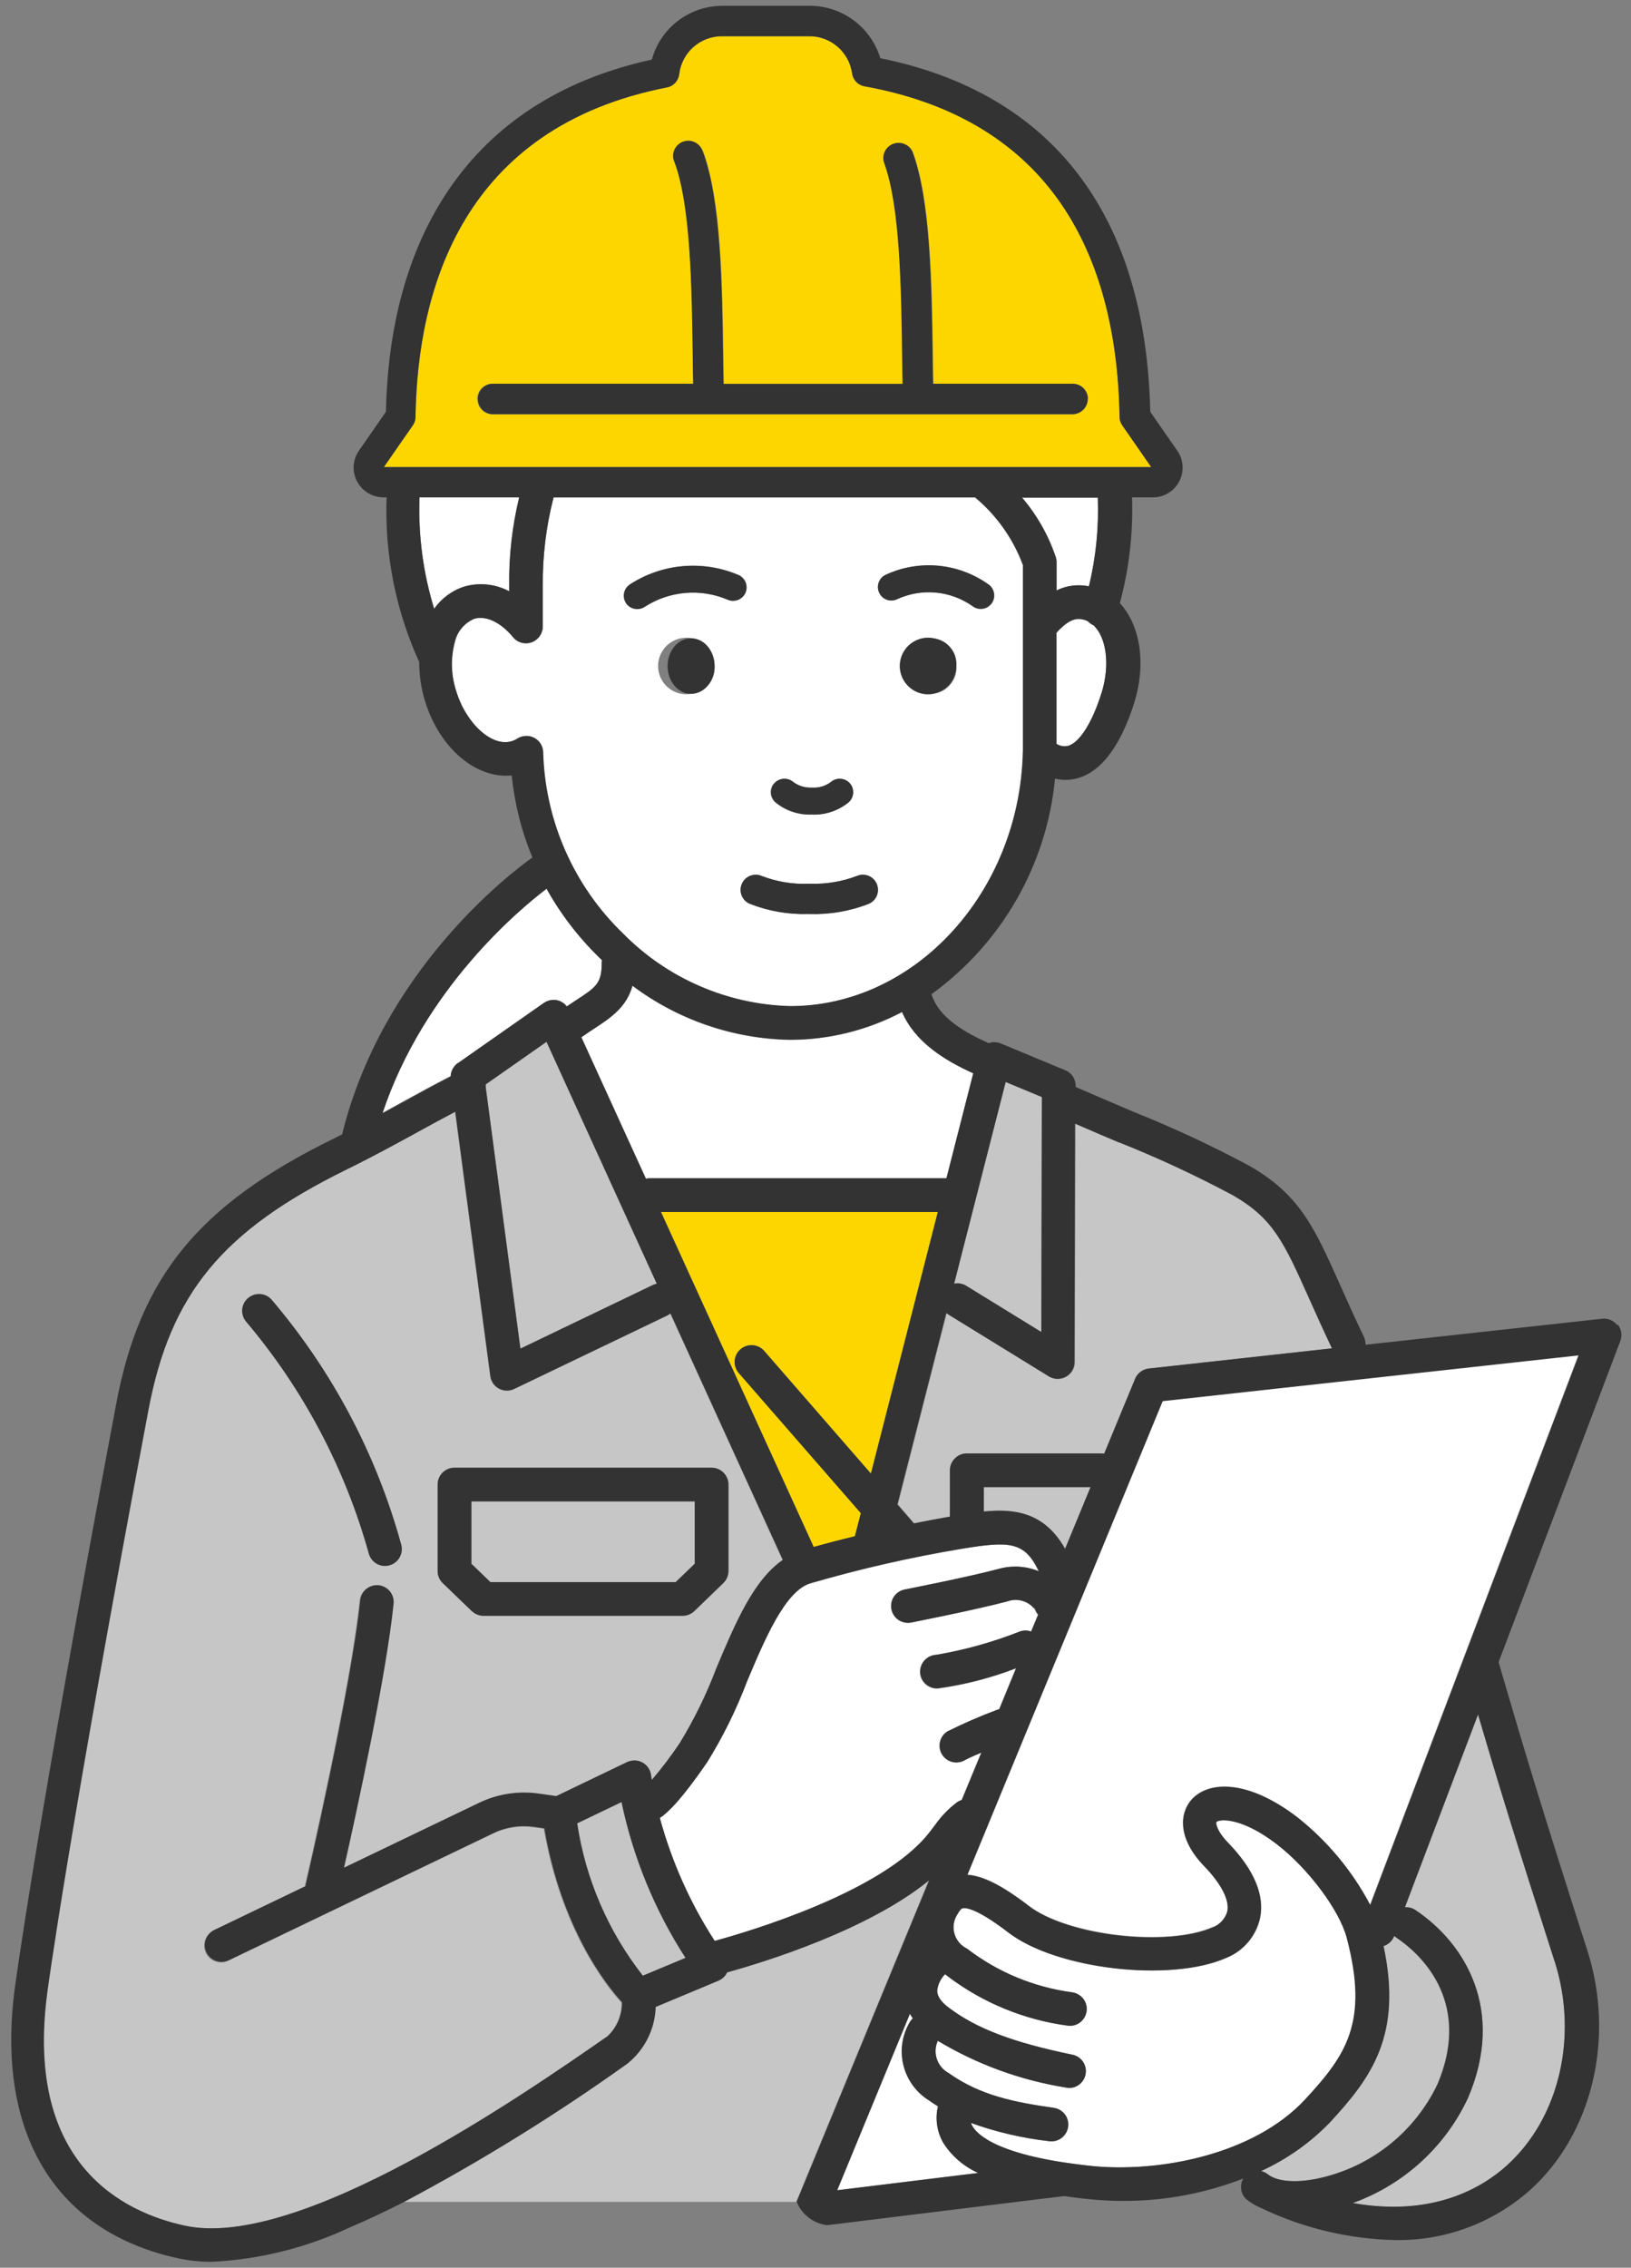 <svg xmlns="http://www.w3.org/2000/svg" width="118" height="164" viewBox="0 0 118 164">
    <rect x="0" y="0" width="118" height="164" fill="#808080" stroke="none"/>
    <path d="M89.17,86.42c-2.65-1.41-5.38-2.68-8.16-3.79-.98-.42-2.04-.87-3.2-1.37l-.04,17.25c0,.67-.55,1.21-1.22,1.21-.22,0-.44-.06-.63-.18l-7.28-4.48c-.05-.03-.1-.07-.14-.11l-3.54,13.85,1.19,1.37c.93-.19,1.82-.35,2.61-.49v-3.35c0-.67.55-1.22,1.22-1.22h9.73c.07,0,.14,0,.21.02l2.24-5.42c.17-.41.55-.7.99-.74l13.25-1.46c-.64-1.35-1.17-2.53-1.64-3.58-1.84-4.11-2.6-5.81-5.56-7.51Z" style="fill:#c6c6c6;stroke-width:0px"/>
    <path d="M71.18,109.32c2.25-.23,4.39.06,5.88,2.7l1.84-4.46h-7.72v1.77Z" style="fill:#c6c6c6;stroke-width:0px"/>
    <path d="M76.44,40.66v2.04c.72-.36,1.55-.46,2.34-.3.51-2.1.73-4.26.65-6.42h-5.48c1.07,1.26,1.9,2.72,2.43,4.28.04.13.07.26.07.4Z" style="fill:#fff;stroke-width:0px"/>
    <path d="M71.23,33.78h12.06l-2.09-3.01c-.13-.18-.2-.39-.2-.61-.1-6.51-1.62-11.83-4.51-15.82-3.09-4.27-7.79-7-13.95-8.1-.47-.08-.83-.46-.89-.93-.21-1.54-1.53-2.68-3.08-2.69h-6.34c-1.58,0-2.91,1.18-3.09,2.75-.06.47-.41.86-.88.95-14.78,2.89-18.05,14.56-18.2,23.84,0,.22-.07.43-.2.61l-2.09,3.01h43.47ZM34.52,28.86c0-.61.49-1.1,1.1-1.1h14.55c-.01-.59-.02-1.18-.03-1.8-.07-5.19-.15-11.08-1.32-14.22-.17-.58.17-1.19.75-1.36.52-.15,1.08.1,1.31.6,1.3,3.5,1.39,9.59,1.46,14.96,0,.62.02,1.23.03,1.83h12.96c-.01-.59-.02-1.18-.03-1.79-.07-5.2-.15-11.09-1.32-14.23-.17-.58.17-1.19.75-1.36.52-.15,1.08.1,1.31.6,1.3,3.5,1.39,9.59,1.46,14.96,0,.62.02,1.23.03,1.82h10.11c.61.04,1.06.57,1.02,1.18-.04.54-.47.98-1.02,1.02h-42c-.6,0-1.1-.49-1.1-1.09Z" style="fill:#fdd600;stroke-width:0px"/>
    <path d="M31.41,44.03c.53-.76,1.3-1.32,2.18-1.61,1.09-.31,2.25-.19,3.25.34v-.4c-.03-2.15.21-4.3.72-6.39h-7.21c-.1,2.73.26,5.45,1.06,8.05Z" style="fill:#fff;stroke-width:0px"/>
    <path d="M46.44,127.47c.34.18.58.51.64.89.02.13.04.25.06.38.73-.85,1.4-1.74,2.02-2.66,1.05-1.71,1.93-3.52,2.64-5.39,1.38-3.29,2.7-6.41,4.82-7.86l-8.13-17.83c-.07.06-.15.11-.23.15l-11.07,5.31c-.6.29-1.33.04-1.62-.57-.06-.12-.09-.24-.11-.37l-2.54-19.11c-.88.46-1.74.93-2.63,1.42-1.59.87-3.24,1.77-5.22,2.75-9.01,4.43-12.76,8.98-14.35,17.4-5.87,31.13-7.32,42.12-7.33,42.23-1.61,12.37,5.57,15.82,9.98,16.76,8.27,1.78,24.46-9.46,30.55-13.69.68-.63,1.06-1.52,1.04-2.45-1.12-1.23-4.37-5.33-5.62-12.58l-.74-.1c-1-.14-2.02.01-2.93.45l-19.16,9.2c-.6.29-1.33.04-1.62-.57-.29-.6-.04-1.33.57-1.62l6.6-3.17s0-.07.01-.1c.03-.14,3.29-14.15,3.95-20.6.08-.67.69-1.14,1.35-1.06.65.08,1.12.65,1.06,1.3-.54,5.27-2.68,15.09-3.59,19.12l9.77-4.69c1.34-.65,2.85-.88,4.32-.67l1.27.18,5.13-2.47c.35-.17.75-.16,1.09.02ZM28.18,113.18c-.65.18-1.32-.19-1.5-.84,0,0,0,0,0,0-1.71-6.14-4.72-11.84-8.83-16.71-.46-.49-.43-1.26.06-1.72s1.26-.43,1.72.06h0c4.39,5.14,7.6,11.19,9.39,17.71.18.64-.2,1.31-.84,1.49ZM34.99,116.86c-.32,0-.62-.12-.85-.34l-2.1-2.03c-.24-.23-.37-.55-.37-.88v-6.24c0-.67.55-1.22,1.22-1.22h18.6c.67,0,1.22.55,1.22,1.22h0v6.24c0,.33-.13.65-.37.88l-2.1,2.03c-.23.22-.53.34-.85.34h-14.4Z" style="fill:#c6c6c6;stroke-width:0px"/>
    <path d="M50.27,108.58h-16.16v4.51l1.38,1.33h13.4l1.38-1.33v-4.51Z" style="fill:#c6c6c6;stroke-width:0px"/>
    <path d="M74.69,116.2c-.48-.47-1.19-.62-1.82-.39-2.3.61-6.77,1.49-6.96,1.53-.08.02-.16.02-.24.02-.67,0-1.21-.55-1.21-1.22,0-.58.41-1.07.97-1.18.04,0,4.58-.9,6.8-1.49.96-.27,1.98-.21,2.9.17-.01-.03-.02-.06-.04-.1-1.01-2.08-2.16-2.08-5.45-1.54-3.74.62-7.43,1.47-11.07,2.53-1.81.6-3.26,4.06-4.55,7.11-.77,2.03-1.74,3.98-2.88,5.83-1.87,2.72-2.87,3.67-3.42,4.02.85,3.15,2.19,6.15,3.97,8.89,2.55-.7,12.16-3.56,15.5-7.8.19-.24.34-.43.46-.6.43-.61.95-1.15,1.54-1.6.11-.09.24-.15.37-.19l1.42-3.43c-.85.36-1.11.5-1.15.52-.57.36-1.32.19-1.68-.37s-.19-1.32.37-1.68h0c1.15-.57,2.33-1.09,3.54-1.54.07-.03.14-.05.21-.06l1.22-2.97c-1.83.71-3.73,1.2-5.67,1.46h-.04c-.67,0-1.22-.53-1.23-1.2,0-.66.51-1.2,1.17-1.23,2.07-.36,4.1-.92,6.05-1.69.26-.09.55-.08.81.01l.51-1.23c-.11-.12-.19-.26-.24-.42-.06-.05-.12-.1-.17-.15Z" style="fill:#fff;stroke-width:0px"/>
    <path d="M44.96,130.33l-3.21,1.54c.6,4.02,2.24,7.82,4.75,11.02l3.09-1.29c-2.22-3.44-3.79-7.26-4.63-11.27Z" style="fill:#c6c6c6;stroke-width:0px"/>
    <path d="M69.9,92.99l5.43,3.34.04-17-2.62-1.09-3.73,14.59c.3-.06.61,0,.87.15Z" style="fill:#c6c6c6;stroke-width:0px"/>
    <path d="M109,156.62c3.81-3.42,5.21-9.37,3.47-14.8-2.87-8.94-4.06-12.83-5.53-17.82l-5.29,13.94c.27-.02.53.05.76.2,3.61,2.41,6.5,7.24,3.81,13.56-1.65,3.56-4.66,6.3-8.35,7.63,5.76,1.02,9.33-1.08,11.13-2.7Z" style="fill:#c6c6c6;stroke-width:0px"/>
    <path d="M53.45,99.3c-.44-.51-.39-1.27.12-1.72.51-.44,1.27-.39,1.72.12h0l7.72,8.87,4.84-18.92h-20.03l11.05,24.23c.86-.25,1.89-.51,2.98-.78l.43-1.67-8.82-10.13Z" style="fill:#fdd600;stroke-width:0px"/>
    <path d="M33.12,76.88l6.23-4.36s.06-.03.09-.05.06-.04.1-.06h.01s.09-.03.14-.05c.03-.01.06-.02.09-.03.04,0,.09-.01.13-.02.04,0,.07-.01.11-.01s.07,0,.11,0c.04,0,.08,0,.12.01.04,0,.07.02.11.03s.08.02.12.03.07.03.1.05.07.03.1.05.05.04.08.06c.04.03.07.05.11.08.02.02.04.05.06.07.03.03.06.06.08.09.22-.15.42-.28.62-.41,1.5-.98,1.91-1.25,1.91-2.72,0-.07,0-.14.02-.22-.06-.06-.12-.11-.18-.17-1.51-1.48-2.81-3.16-3.84-5.01-1.94,1.47-8.86,7.22-11.86,16.23.5-.27.98-.53,1.46-.8,1.16-.64,2.28-1.25,3.47-1.86.01-.38.21-.74.52-.96Z" style="fill:#fff;stroke-width:0px"/>
    <path d="M35.14,78.43c0,.06,0,.13,0,.2l2.51,18.91,9.56-4.59c.1-.05.2-.08.31-.1l-7.98-17.5-4.4,3.08Z" style="fill:#c6c6c6;stroke-width:0px"/>
    <path d="M42.96,74.41c-.28.18-.58.39-.9.61l4.67,10.23c.09-.02.18-.03.27-.03h21.48l1.94-7.59c-2.15-.97-4.22-2.28-5.16-4.43-2.5,1.31-5.27,2-8.09,2.01-4.12-.07-8.11-1.44-11.41-3.91-.45,1.57-1.56,2.31-2.8,3.12Z" style="fill:#fff;stroke-width:0px"/>
    <path d="M87.76,139.36c.51-.2.89-.62,1.03-1.15.16-.82-.44-1.98-1.68-3.27-1.99-2.06-1.74-3.87-.91-4.8,1.21-1.36,4.04-1.49,7.64,1.26,2.18,1.72,3.98,3.88,5.28,6.34l15.08-39.76-30.1,3.31-14.13,34.27c1.16.08,2.55.79,4.45,2.25,2.82,2.17,10.04,3,13.33,1.54Z" style="fill:#fff;stroke-width:0px"/>
    <path d="M68.65,145.2c2.02,1.52,4.61,2.5,8.96,3.4.65.15,1.07.8.92,1.45-.12.55-.6.94-1.16.95-.08,0-.17,0-.25-.03-3.28-.52-6.43-1.67-9.27-3.38-.39.86-.05,1.88.78,2.33,2.32,1.65,4.82,2.11,7.62,2.52.66.1,1.12.72,1.02,1.38-.09.59-.6,1.03-1.2,1.04-.06,0-.12,0-.17-.01-1.93-.22-3.83-.66-5.66-1.32.03.08.06.15.1.22.35.64,1.9,2.19,8.62,2.89,4.83.5,11.73-.78,15.46-4.79,2.97-3.2,4.66-5.58,3.03-11.71-.53-2-2.82-5.05-5.09-6.79-2.57-1.97-4.17-1.8-4.35-1.57-.03.07,0,.61.85,1.49,1.86,1.93,2.64,3.75,2.32,5.42-.28,1.31-1.19,2.4-2.43,2.9-4.05,1.8-12.32.84-15.79-1.83-2.32-1.78-3.11-1.79-3.29-1.75-.11.02-.24.16-.38.41-.02.03-.03.05-.05.08-.49.81-.23,1.86.58,2.35.05.03.1.06.15.08,2.21,1.7,4.83,2.78,7.6,3.16.67.09,1.14.69,1.05,1.36s-.69,1.14-1.36,1.05c-3.16-.42-6.16-1.66-8.7-3.58-.06-.05-.12-.09-.18-.14-.32.32-.52.74-.57,1.19,0,.4.28.81.85,1.24Z" style="fill:#fff;stroke-width:0px"/>
    <path d="M100.09,140.74c1.36,6.43-.86,9.49-3.89,12.76-1.43,1.47-3.12,2.65-4.98,3.5.18.04.34.12.48.23.72.58,2.27.67,4.03.22,3.62-.89,6.64-3.35,8.25-6.71,2.65-6.24-1.57-9.68-2.93-10.59-.07-.05-.13-.1-.19-.16v.02c-.14.35-.42.61-.77.72Z" style="fill:#c6c6c6;stroke-width:0px"/>
    <path d="M68.22,154.92c-.44-.79-.57-1.72-.36-2.6-.21-.13-.43-.27-.64-.42-1.96-1.21-2.57-3.77-1.36-5.73.05-.08.11-.15.18-.21-.08-.11-.14-.22-.21-.33l-5.26,12.76,10.2-1.25c-1.05-.47-1.94-1.24-2.55-2.21Z" style="fill:#fff;stroke-width:0px"/>
    <path d="M76.44,45.76v8.04c.26.17.57.22.87.14.83-.26,1.75-1.73,2.4-3.85.62-2.01.34-4.01-.59-4.87-.16-.07-.3-.16-.41-.29-.07-.03-.14-.06-.21-.09-.49-.15-1.06-.19-2.06.92Z" style="fill:#fff;stroke-width:0px"/>
    <path d="M52.56,142.65c-.13.27-.35.48-.62.6l-4.55,1.9c-.05,1.61-.81,3.11-2.06,4.11-5.15,3.67-10.53,7.01-16.12,9.98h28.39l9.59-23.25c-4.46,3.64-12.01,5.94-14.62,6.66Z" style="fill:#c6c6c6;stroke-width:0px"/>
    <path d="M74,54.3v-13.43c-.7-1.91-1.9-3.59-3.46-4.89h-30.49c-.54,2.09-.8,4.23-.78,6.39v2.94c0,.67-.54,1.22-1.22,1.22-.37,0-.71-.16-.94-.45-.88-1.08-1.96-1.59-2.81-1.32-.7.3-1.22.92-1.39,1.66-.32,1.18-.28,2.42.1,3.58.72,2.36,2.6,4.04,4.01,3.61.14-.04.27-.1.39-.18.57-.36,1.32-.2,1.68.37.12.19.19.41.19.63.13,4.96,2.21,9.67,5.79,13.11,3.2,3.24,7.54,5.12,12.09,5.23,9.03,0,16.58-8.23,16.83-18.35v-.03s0-.07.01-.1ZM55.99,56.67c.34-.41.96-.47,1.37-.13.38.3.86.44,1.34.42h.06c.49.03.97-.12,1.36-.42.41-.34,1.03-.28,1.37.13.34.41.28,1.03-.13,1.37-.73.59-1.65.9-2.59.87h-.1c-.93.03-1.84-.28-2.57-.87-.41-.34-.47-.96-.13-1.37,0,0,0,0,0,0ZM50,50.18c-1.11.19-2.17-.56-2.36-1.67-.19-1.11.56-2.17,1.67-2.36,1.11-.19,2.17.56,2.36,1.67.02.11.03.23.03.34.08,1.02-.68,1.92-1.7,2.01h0ZM52.63,43.36c-1.96-.82-4.19-.62-5.97.52-.45.3-1.05.17-1.35-.28-.28-.43-.18-1.01.23-1.32,2.34-1.53,5.29-1.8,7.87-.71.5.21.73.77.53,1.27s-.77.73-1.27.53c-.02,0-.03-.01-.05-.02ZM62.86,65.36c-1.37.54-2.84.79-4.32.74h-.08c-1.44.04-2.88-.21-4.22-.74-.55-.24-.81-.88-.57-1.44s.88-.81,1.44-.57c1.09.42,2.26.62,3.43.56h.07c1.15.04,2.3-.15,3.38-.56.55-.24,1.2.01,1.44.57s-.01,1.2-.57,1.44h0ZM67.49,50.18c-1.11.19-2.17-.56-2.36-1.67-.19-1.11.56-2.17,1.67-2.36,1.11-.19,2.17.56,2.36,1.67.02.11.03.23.03.34.08,1.02-.68,1.92-1.7,2.01h0ZM71.72,43.69c-.34.42-.95.48-1.36.15-1.61-1.14-3.71-1.32-5.5-.48-.5.21-1.06-.03-1.27-.53-.2-.48.01-1.03.48-1.25,2.45-1.14,5.33-.85,7.51.74.42.34.48.95.15,1.37h0s0,0,0,0Z" style="fill:#fff;stroke-width:0px"/>
    <path d="M26.68,112.34c.17.65.83,1.04,1.48.87.65-.17,1.04-.83.87-1.48,0-.01,0-.03-.01-.04-1.79-6.52-5-12.57-9.39-17.72-.46-.49-1.22-.52-1.72-.06s-.52,1.22-.06,1.72c4.11,4.87,7.12,10.57,8.83,16.71Z" style="fill:#333;stroke-width:0px"/>
    <path d="M117,95.83c-.26-.33-.67-.51-1.09-.46l-17.11,1.88c0-.19-.04-.37-.11-.54-.68-1.42-1.24-2.67-1.73-3.77-1.88-4.21-2.92-6.53-6.57-8.63-2.73-1.46-5.54-2.77-8.42-3.92-1.23-.53-2.61-1.11-4.15-1.78v-.09c0-.49-.29-.94-.75-1.12l-4.67-1.94s-.06-.02-.08-.03-.05-.02-.08-.03c-.01,0-.02,0-.03,0-.04,0-.09-.02-.13-.02-.04,0-.07-.01-.11-.01-.04,0-.08,0-.12,0-.04,0-.08,0-.11.01s-.08.02-.11.03-.07.02-.1.03c-2.44-1.09-3.7-2.17-4.14-3.54,5.08-3.67,8.34-9.35,8.94-15.59.25.06.5.09.75.09.34,0,.67-.05.99-.15,2.12-.67,3.34-3.34,4-5.46.88-2.85.4-5.61-1.05-7.17.67-2.49.97-5.07.88-7.65h1.51c1.19,0,2.15-.96,2.15-2.15,0-.44-.13-.87-.39-1.23l-1.95-2.81c-.32-14.23-7.07-23.05-19.53-25.57-.68-2.24-2.74-3.78-5.08-3.79h-6.34c-2.39,0-4.48,1.59-5.11,3.89-6.23,1.36-11.05,4.35-14.33,8.89-3.1,4.3-4.76,9.87-4.91,16.58l-1.95,2.81c-.68.97-.44,2.31.54,2.99.36.25.79.39,1.23.39h.23c-.15,4.1.66,8.18,2.36,11.91,0,.96.14,1.91.42,2.82,1.05,3.43,3.71,5.64,6.27,5.38.21,2.04.71,4.04,1.5,5.93-1.62,1.15-10.85,8.18-13.77,20.03-.22.11-.45.22-.68.34-9.69,4.76-13.93,9.95-15.66,19.13-5.88,31.19-7.34,42.26-7.35,42.37-1.36,10.45,2.97,17.54,11.88,19.45.79.16,1.59.25,2.4.24,3.46-.17,6.85-1.02,9.98-2.49,1.29-.55,2.61-1.17,3.94-1.85,5.59-2.97,10.97-6.3,16.12-9.98,1.26-1,2.01-2.51,2.06-4.11l4.55-1.9c.27-.12.5-.33.62-.6,2.61-.72,10.15-3.02,14.62-6.66l-9.59,23.25h0c.37.92,1.2,1.56,2.17,1.69.05,0,.1,0,.15-.01l13.66-1.68,3.37-.41c.57.08,1.15.16,1.78.22.85.09,1.7.13,2.55.13,2.95,0,5.88-.55,8.63-1.62-.3.52-.18,1.18.28,1.55.05.04.11.08.17.12.25.18.51.32.79.44l.08.03s.06.04.09.05c2.98,1.41,6.23,2.18,9.53,2.26,3.6.07,7.09-1.21,9.79-3.6,4.52-4.05,6.19-11.02,4.16-17.35-3.41-10.64-4.45-14.11-6.42-20.84l8.81-23.24c.15-.4.08-.84-.18-1.17ZM81,82.63c2.79,1.11,5.52,2.38,8.16,3.79,2.96,1.7,3.72,3.4,5.56,7.51.47,1.05,1,2.23,1.64,3.58l-13.25,1.46c-.44.05-.82.33-.99.74l-2.24,5.42c-.07-.01-.14-.02-.21-.02h-9.73c-.67,0-1.22.55-1.22,1.22h0v3.35c-.79.14-1.68.3-2.61.49l-1.19-1.37,3.54-13.85s.09.08.14.11l7.28,4.48c.57.35,1.32.17,1.67-.4.12-.19.18-.41.18-.63l.04-17.25c1.16.51,2.23.96,3.2,1.37h0ZM77.06,112.01c-1.49-2.64-3.64-2.92-5.88-2.7v-1.77h7.72l-1.84,4.46ZM58.87,111.88l-11.05-24.23h20.03l-4.84,18.92-7.72-8.87c-.44-.51-1.21-.56-1.72-.12-.51.44-.56,1.21-.12,1.72h0l8.83,10.13-.43,1.67c-1.09.26-2.11.53-2.97.77h0ZM35.14,78.42l4.4-3.08,7.98,17.5c-.11.02-.21.05-.31.1l-9.56,4.59-2.51-18.91c0-.06,0-.13,0-.19h0ZM75.34,96.33l-5.43-3.34c-.26-.16-.57-.22-.88-.15l3.73-14.59,2.62,1.09-.04,17ZM70.41,77.62l-1.94,7.59h-21.47c-.09,0-.18.01-.27.03l-4.67-10.23c.32-.22.62-.42.9-.61,1.24-.82,2.36-1.55,2.8-3.12,3.29,2.47,7.29,3.84,11.41,3.91,2.82,0,5.59-.69,8.09-2.01.93,2.15,3.01,3.47,5.16,4.44h0ZM79.7,50.08c-.65,2.11-1.57,3.59-2.4,3.85-.3.08-.61.03-.87-.14v-8.03c1.01-1.11,1.57-1.07,2.06-.92.07.02.14.05.21.09.12.12.26.22.41.29.93.86,1.21,2.86.59,4.87h0ZM78.78,42.4c-.79-.16-1.62-.06-2.34.3v-2.03c0-.14-.02-.27-.07-.4-.53-1.57-1.35-3.02-2.43-4.28h5.48c.08,2.16-.13,4.32-.64,6.42h0ZM27.77,33.78l2.09-3.01c.13-.18.2-.39.2-.61.14-9.28,3.42-20.95,18.2-23.84.47-.09.82-.48.88-.95.18-1.57,1.51-2.75,3.09-2.75h6.34c1.55,0,2.86,1.15,3.08,2.69.06.47.43.85.89.93,6.16,1.11,10.85,3.83,13.95,8.1,2.89,3.99,4.4,9.31,4.51,15.82,0,.22.07.43.2.61l2.09,3.01H27.77ZM37.56,35.97c-.5,2.09-.75,4.24-.72,6.39v.4c-1-.53-2.16-.65-3.25-.34-.88.28-1.65.85-2.18,1.61-.8-2.61-1.16-5.33-1.06-8.06h7.21ZM37.41,53.42c-.12.08-.25.14-.39.18-1.41.44-3.29-1.25-4.01-3.61-.38-1.16-.42-2.4-.1-3.58.17-.74.69-1.36,1.39-1.66.85-.26,1.92.25,2.81,1.32.43.52,1.19.6,1.71.17.28-.23.45-.58.45-.94v-2.94c-.02-2.16.24-4.3.78-6.39h30.5c1.56,1.3,2.75,2.99,3.46,4.89v13.43s0,.06,0,.09v.03c-.25,10.12-7.8,18.35-16.83,18.35-4.56-.12-8.89-2-12.09-5.24-3.57-3.44-5.65-8.15-5.79-13.11-.01-.67-.57-1.21-1.24-1.19-.22,0-.44.07-.63.19h0ZM39.53,64.26c1.03,1.85,2.32,3.53,3.84,5.01.06.06.12.11.18.17-.01.07-.02.14-.02.22,0,1.47-.4,1.74-1.91,2.72-.2.13-.4.27-.62.41-.03-.03-.05-.06-.08-.09-.02-.02-.04-.05-.06-.07-.03-.03-.07-.06-.11-.08-.03-.02-.05-.04-.08-.06-.03-.02-.07-.04-.1-.05-.03-.02-.07-.04-.1-.05s-.08-.02-.12-.03-.07-.02-.11-.03c-.04,0-.08,0-.12-.01-.04,0-.07,0-.11,0s-.07,0-.11.01c-.04,0-.09,0-.13.02-.03,0-.06.02-.09.03-.05.01-.09.03-.14.05h-.01s-.07.04-.1.06-.06.03-.09.05l-6.22,4.36c-.31.22-.51.58-.52.96-1.19.61-2.31,1.22-3.47,1.86-.48.26-.96.53-1.46.8,3-9.01,9.92-14.76,11.86-16.23ZM43.94,147.27c-6.09,4.23-22.28,15.47-30.55,13.69-4.42-.95-11.59-4.39-9.98-16.76.01-.11,1.46-11.1,7.33-42.23,1.59-8.41,5.34-12.97,14.35-17.4,1.98-.97,3.63-1.88,5.22-2.75.89-.49,1.75-.96,2.63-1.42l2.54,19.11c.09.67.7,1.13,1.36,1.04.13-.02.25-.05.37-.11l11.07-5.31c.08-.04.16-.09.23-.15l8.13,17.83c-2.12,1.45-3.44,4.58-4.82,7.86-.71,1.88-1.6,3.68-2.64,5.39-.62.93-1.3,1.82-2.02,2.66-.02-.13-.04-.25-.06-.38-.1-.66-.73-1.12-1.39-1.01-.12.02-.23.05-.34.1l-5.12,2.46-1.27-.18c-1.47-.21-2.98.02-4.32.67l-9.77,4.69c.91-4.03,3.05-13.85,3.59-19.12.05-.67-.44-1.25-1.11-1.31-.65-.05-1.22.42-1.3,1.06-.66,6.45-3.91,20.46-3.95,20.6,0,.03,0,.07-.01.1l-6.6,3.17c-.6.29-.86,1.02-.57,1.62.29.6,1.02.86,1.62.57l19.16-9.2c.91-.44,1.93-.59,2.93-.45l.74.11c1.24,7.25,4.49,11.35,5.62,12.58.01.93-.37,1.82-1.05,2.46h0ZM46.51,142.88c-2.51-3.2-4.15-7-4.75-11.02l3.21-1.54c.84,4.01,2.41,7.83,4.63,11.27l-3.09,1.29ZM69.21,130.36c-.59.45-1.11.99-1.54,1.6-.13.17-.28.36-.46.6-3.34,4.25-12.95,7.11-15.5,7.8-1.78-2.74-3.11-5.74-3.97-8.89.55-.35,1.55-1.3,3.42-4.02,1.15-1.85,2.11-3.8,2.88-5.83,1.28-3.05,2.74-6.51,4.55-7.11,3.64-1.06,7.34-1.9,11.08-2.52,3.29-.53,4.43-.53,5.45,1.54.02.03.03.06.04.1-.92-.38-1.94-.44-2.9-.17-2.22.59-6.76,1.48-6.8,1.49-.66.13-1.09.77-.96,1.43.11.57.61.98,1.19.98.08,0,.16,0,.24-.02.19-.04,4.66-.92,6.96-1.53.63-.23,1.34-.08,1.82.39.05.05.11.1.17.14.05.15.13.3.24.42l-.51,1.23c-.26-.1-.55-.1-.81-.01-1.95.77-3.98,1.34-6.05,1.69-.67.03-1.19.59-1.17,1.26.03.66.57,1.17,1.23,1.17h.04c1.94-.27,3.84-.76,5.67-1.46l-1.22,2.97c-.07.01-.14.03-.21.06-1.21.45-2.39.97-3.54,1.54-.57.36-.73,1.11-.37,1.68s1.11.73,1.68.37c.04-.02.3-.16,1.15-.52l-1.42,3.43c-.14.04-.27.11-.39.19h0ZM60.57,158.4l5.26-12.76c.06.11.13.22.21.33-.07.06-.13.13-.18.21-1.21,1.96-.59,4.52,1.36,5.73.21.15.42.29.64.42-.21.88-.08,1.81.36,2.6.61.98,1.5,1.75,2.55,2.22l-10.2,1.25ZM78.97,156.64c-6.72-.7-8.27-2.26-8.62-2.89-.04-.07-.07-.14-.1-.22,1.83.66,3.73,1.1,5.66,1.32.06,0,.12.01.17.01.67,0,1.21-.55,1.21-1.22,0-.6-.44-1.11-1.04-1.2-2.8-.4-5.3-.87-7.62-2.52-.83-.45-1.18-1.47-.78-2.33,2.85,1.71,5.99,2.85,9.27,3.38.08.02.16.03.25.03.67-.01,1.2-.57,1.19-1.24-.01-.56-.4-1.04-.95-1.16-4.34-.9-6.93-1.88-8.96-3.4-.57-.42-.85-.84-.85-1.24.05-.45.25-.87.57-1.19.06.05.11.09.18.14,2.54,1.93,5.54,3.16,8.7,3.58.67.09,1.27-.39,1.36-1.05.09-.67-.39-1.27-1.05-1.36h0c-2.77-.37-5.39-1.46-7.6-3.16-.85-.41-1.22-1.43-.81-2.28.02-.05.05-.1.08-.15.02-.03.03-.05.05-.08.14-.25.26-.39.37-.41.19-.04.98-.03,3.29,1.75,3.47,2.67,11.74,3.63,15.79,1.83,1.24-.51,2.15-1.59,2.43-2.9.33-1.67-.46-3.5-2.32-5.42-.85-.88-.88-1.42-.85-1.49.18-.22,1.78-.39,4.35,1.58,2.28,1.74,4.56,4.78,5.09,6.79,1.62,6.13-.06,8.51-3.03,11.71-3.73,4.01-10.63,5.29-15.46,4.79h0ZM96.21,153.5c3.03-3.27,5.26-6.33,3.89-12.76.35-.11.63-.38.77-.72v-.02c.07.06.13.11.2.16,1.36.91,5.58,4.35,2.93,10.59-1.61,3.36-4.64,5.82-8.25,6.71-1.76.44-3.31.36-4.03-.22-.14-.11-.31-.19-.48-.23,1.86-.85,3.55-2.04,4.97-3.51h0ZM112.47,141.82c1.74,5.43.35,11.37-3.47,14.8-1.8,1.62-5.37,3.72-11.13,2.7,3.69-1.33,6.7-4.07,8.35-7.63,2.69-6.32-.21-11.15-3.82-13.56-.22-.15-.49-.22-.76-.2l5.29-13.94c1.47,4.99,2.66,8.88,5.53,17.82h0ZM99.13,137.76c-1.3-2.46-3.1-4.62-5.28-6.34-3.6-2.75-6.43-2.62-7.64-1.26-.82.92-1.08,2.74.91,4.8,1.24,1.28,1.84,2.45,1.68,3.27-.15.52-.53.95-1.03,1.15-3.29,1.46-10.51.63-13.33-1.53-1.9-1.46-3.29-2.17-4.45-2.25l14.13-34.27,30.1-3.31-15.08,39.76Z" style="fill:#333;stroke-width:0px"/>
    <path d="M34.14,116.51c.23.22.53.34.85.34h14.39c.32,0,.62-.12.85-.34l2.1-2.03c.24-.23.37-.55.37-.88v-6.24c0-.67-.55-1.22-1.22-1.22h-18.6c-.67,0-1.22.54-1.22,1.22h0v6.25c0,.33.13.65.37.88l2.11,2.03ZM34.1,108.58h16.16v4.51l-1.38,1.33h-13.4l-1.38-1.33v-4.51Z" style="fill:#333;stroke-width:0px"/>
    <path d="M78.71,28.85c0-.61-.49-1.1-1.1-1.1h-10.11c-.01-.59-.02-1.2-.03-1.82-.07-5.37-.16-11.47-1.46-14.96-.25-.55-.91-.79-1.46-.54-.5.23-.75.78-.6,1.31,1.17,3.14,1.25,9.03,1.32,14.23,0,.61.02,1.21.03,1.79h-12.96c-.01-.6-.02-1.2-.03-1.83-.07-5.37-.16-11.46-1.46-14.96-.17-.58-.78-.92-1.36-.75-.58.17-.92.78-.75,1.36.02.05.03.1.06.15,1.17,3.14,1.25,9.03,1.32,14.22,0,.61.02,1.21.03,1.8h-14.55c-.61.04-1.06.57-1.02,1.18.04.54.47.98,1.02,1.02h42c.61,0,1.1-.49,1.1-1.1Z" style="fill:#333;stroke-width:0px"/>
    <path d="M58.69,58.91h.1c.94.03,1.86-.28,2.59-.87.41-.34.47-.96.13-1.37-.34-.41-.96-.47-1.37-.13h0c-.39.3-.87.45-1.36.42h-.06c-.48.02-.96-.13-1.34-.42-.41-.34-1.03-.28-1.37.13-.34.41-.28,1.03.13,1.37.72.59,1.63.89,2.57.87Z" style="fill:#333;stroke-width:0px"/>
    <path d="M53.67,63.92c-.24.55.01,1.2.57,1.44,1.34.53,2.78.78,4.22.74h.08c1.47.05,2.94-.2,4.32-.74.55-.24.81-.88.57-1.44s-.88-.81-1.44-.57c-1.08.41-2.22.6-3.38.56h-.07c-1.17.05-2.34-.14-3.43-.56-.55-.24-1.2.02-1.44.57Z" style="fill:#333;stroke-width:0px"/>
    <path d="M46.1,44.05c.2,0,.39-.06.55-.17,1.78-1.15,4.02-1.34,5.97-.52.48.23,1.06.02,1.3-.46.23-.48.02-1.06-.46-1.3-.01,0-.03-.01-.05-.02-2.58-1.09-5.53-.83-7.87.71-.44.31-.54.91-.24,1.35.18.26.48.41.8.41h0Z" style="fill:#333;stroke-width:0px"/>
    <path d="M64.86,43.35c1.79-.84,3.89-.65,5.5.48.43.32,1.04.24,1.36-.19.31-.41.25-.99-.14-1.33-2.18-1.59-5.05-1.88-7.51-.74-.48.23-.69.81-.46,1.3.22.47.77.68,1.25.48h0Z" style="fill:#333;stroke-width:0px"/>
    <path d="M67.49,46.15c-1.11-.19-2.17.56-2.36,1.67-.19,1.11.56,2.17,1.67,2.36,1.11.19,2.17-.56,2.36-1.67.02-.11.03-.23.03-.34.08-1.02-.68-1.92-1.7-2.01Z" style="fill:#333;stroke-width:0px"/>
    <ellipse cx="50" cy="48.17" rx="1.7" ry="2.01" style="fill:#333;stroke-width:0px"/>
    <rect width="118" height="164" style="fill:none;stroke-width:0px"/>
</svg>
